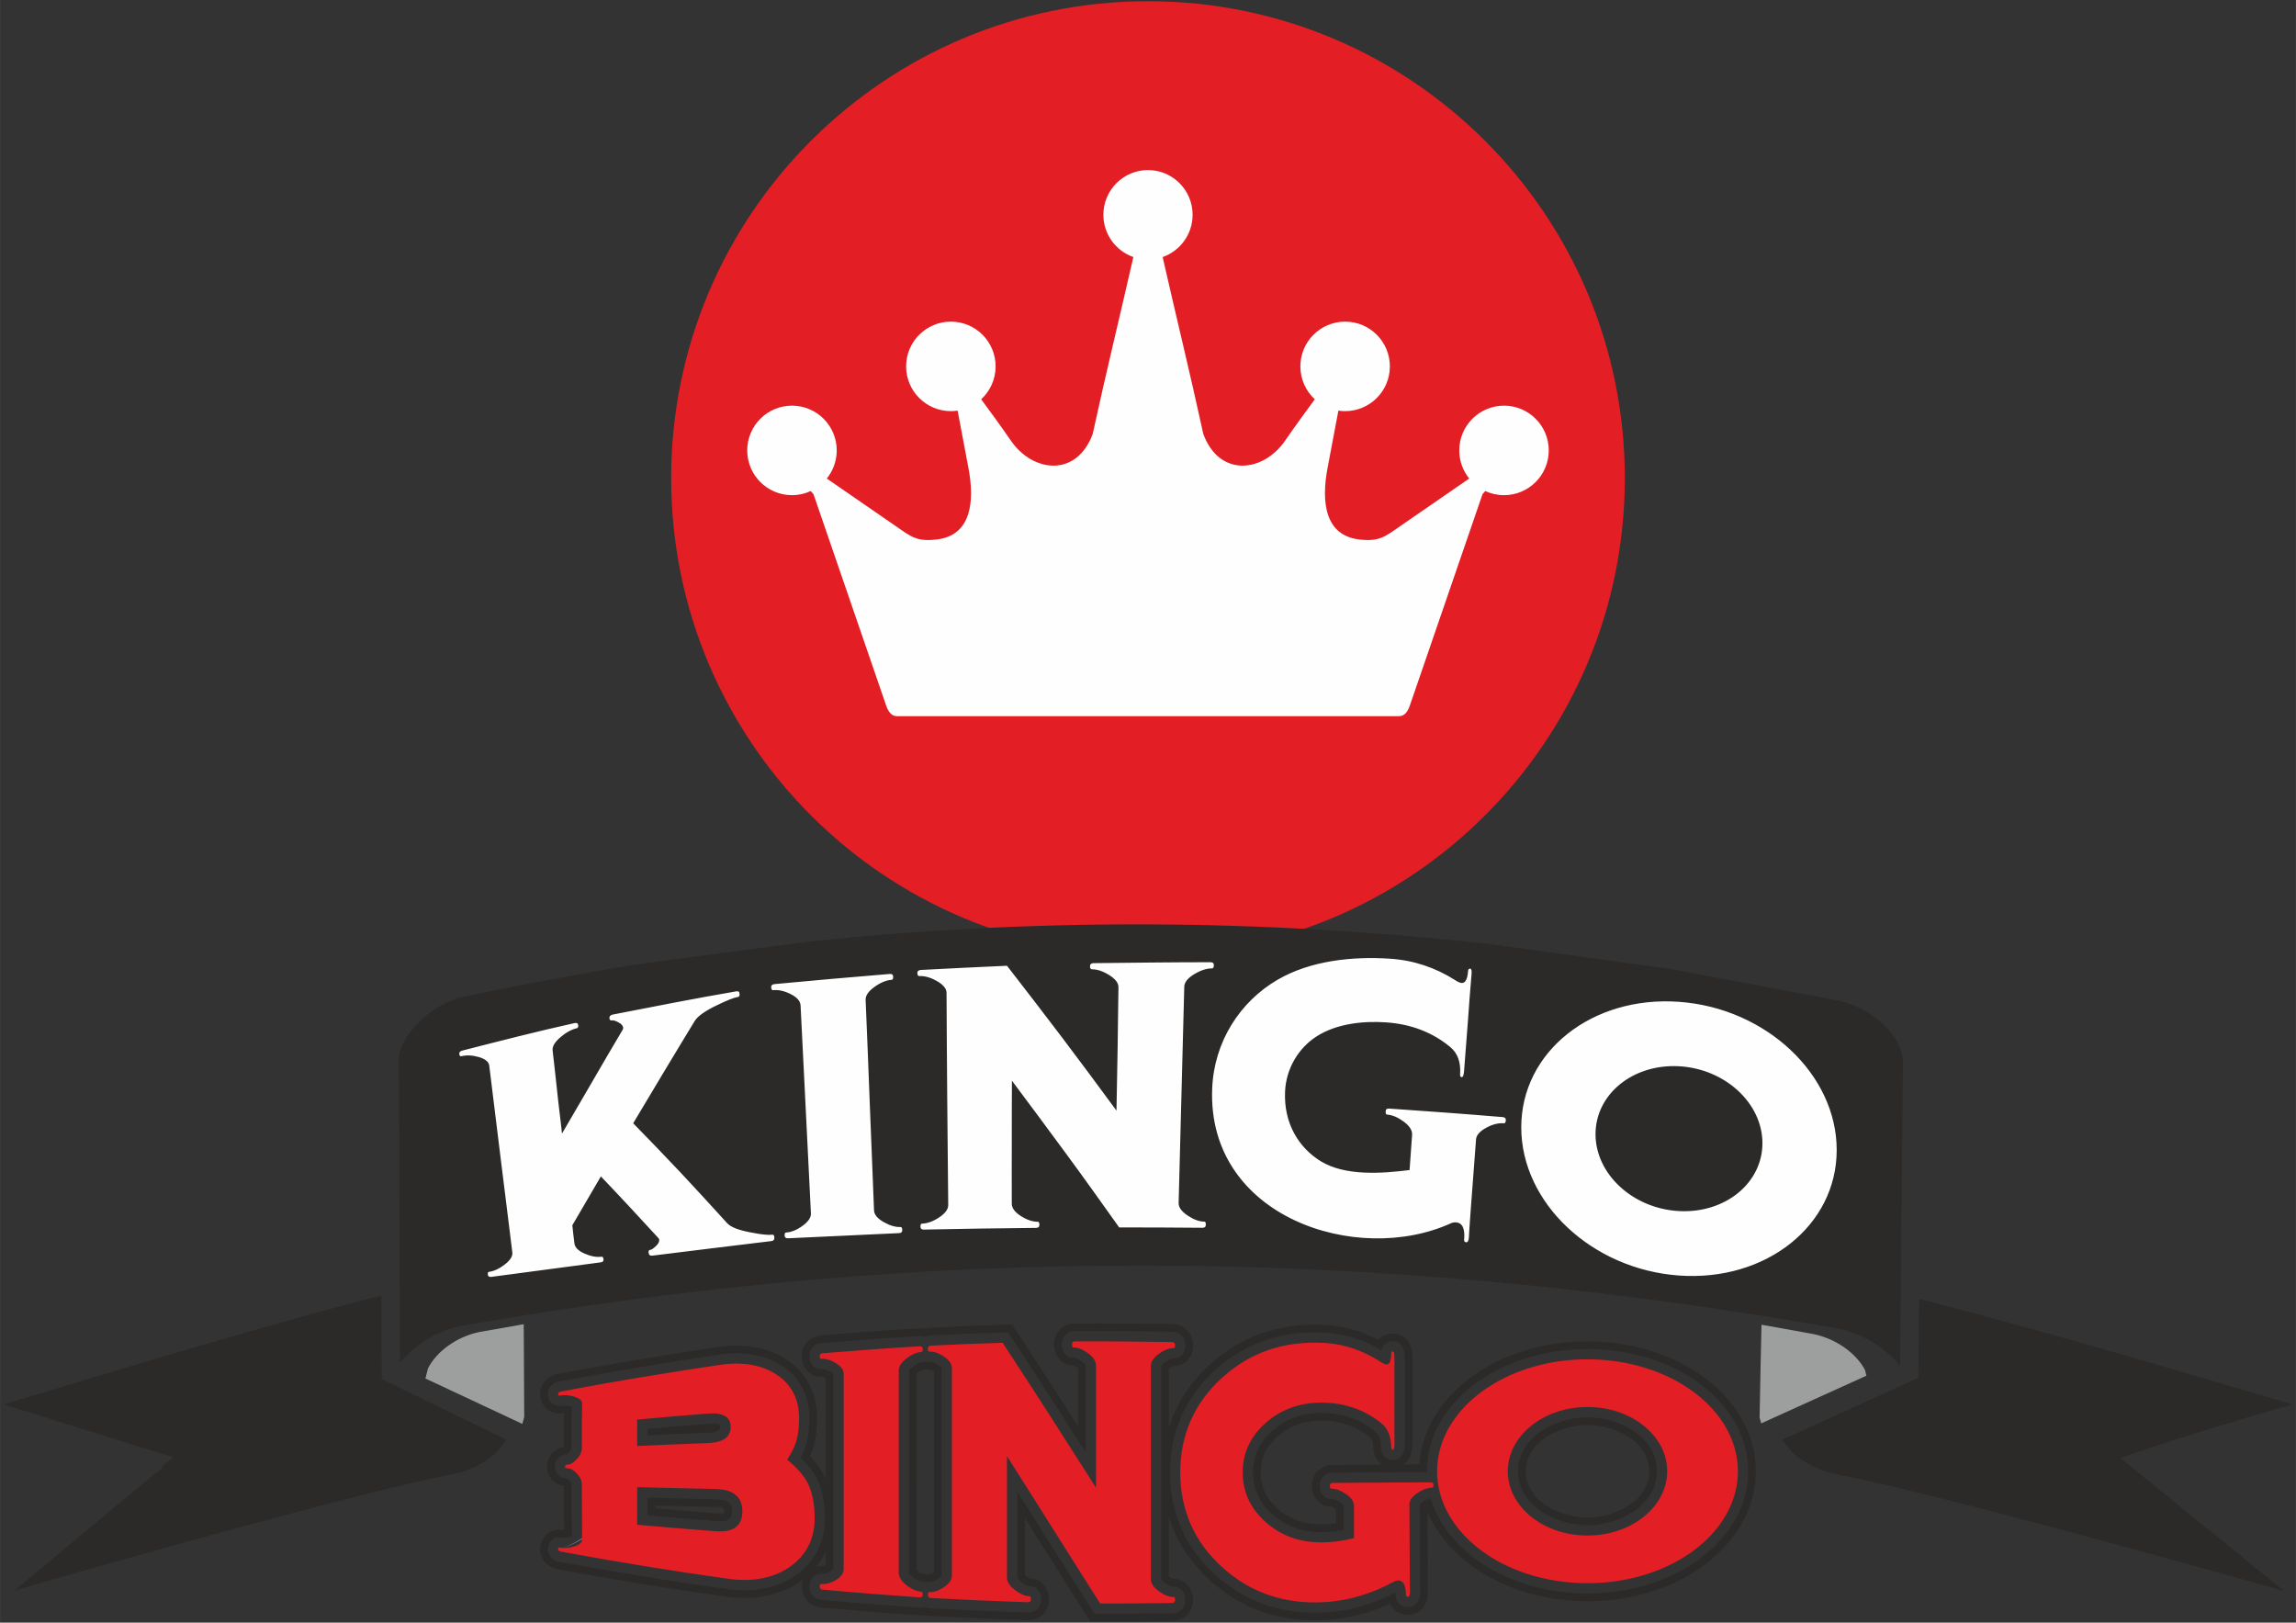 <?xml version="1.0" encoding="UTF-8"?> <!-- Creator: CorelDRAW 2021.5 --> <svg xmlns="http://www.w3.org/2000/svg" xmlns:xlink="http://www.w3.org/1999/xlink" xmlns:xodm="http://www.corel.com/coreldraw/odm/2003" xml:space="preserve" width="25.4mm" height="17.949mm" version="1.1" style="shape-rendering:geometricPrecision; text-rendering:geometricPrecision; image-rendering:optimizeQuality; fill-rule:evenodd; clip-rule:evenodd" viewBox="0 0 2539.98 1794.92"><rect x="0" y="0" width="2539.98" height="1794.92" fill="#333333" stroke="none"/> <defs> <style type="text/css"> <![CDATA[ .fil1 {fill:#FEFEFE} .fil5 {fill:#2B2A29} .fil0 {fill:#E31E24} .fil3 {fill:#9D9E9E;fill-rule:nonzero} .fil4 {fill:#2B2A29;fill-rule:nonzero} .fil2 {fill:#7688A1;fill-rule:nonzero} ]]> </style> </defs> <g id="Слой_x0020_1">  <g id="_1805900680128"> <path class="fil0" d="M1269.99 1.34c291.29,0 527.51,236.22 527.51,527.51 0,291.29 -236.22,527.52 -527.51,527.52 -291.29,0 -527.51,-236.23 -527.51,-527.52 0,-291.29 236.22,-527.51 527.51,-527.51z"></path> <path class="fil1" d="M876.14 448.72c27.33,0 49.5,22.17 49.5,49.5 0,11.79 -4.13,22.61 -11.01,31.11l76.11 52.49c17.33,11.96 23.1,17.44 45.39,14.93 38.34,-4.32 42.27,-41.76 35.24,-78.97l-12.01 -63.56c-2.43,0.37 -4.91,0.56 -7.44,0.56 -27.34,0 -49.51,-22.16 -49.51,-49.5 0,-27.33 22.17,-49.5 49.51,-49.5 27.33,0 49.5,22.17 49.5,49.5 0,14.39 -6.15,27.36 -15.96,36.4 10.46,14.21 21.04,28.64 32.89,45.81 24.31,35.21 72.63,40.79 90.47,-7.48 14.99,-69 29.98,-129.56 44.97,-195.69 -19.31,-6.75 -33.16,-25.13 -33.16,-46.74 0,-27.29 22.09,-49.43 49.36,-49.5 27.27,0.07 49.36,22.21 49.36,49.5 0,21.61 -13.85,39.99 -33.16,46.74 14.99,66.13 29.98,126.69 44.98,195.69 17.84,48.27 66.15,42.69 90.46,7.48 11.86,-17.17 22.43,-31.6 32.89,-45.81 -9.81,-9.04 -15.96,-22.01 -15.96,-36.4 0,-27.33 22.17,-49.5 49.5,-49.5 27.34,0 49.51,22.17 49.51,49.5 0,27.34 -22.17,49.5 -49.51,49.5 -2.53,0 -5.01,-0.19 -7.44,-0.56l-12.01 63.56c-7.03,37.21 -3.09,74.65 35.24,78.97 22.29,2.51 28.06,-2.97 45.39,-14.93l76.11 -52.49c-6.88,-8.5 -11.01,-19.32 -11.01,-31.11 0,-27.33 22.17,-49.5 49.51,-49.5 27.33,0 49.5,22.17 49.5,49.5 0,27.34 -22.17,49.51 -49.5,49.51 -7.42,0 -14.46,-1.64 -20.77,-4.57l-3.06 3.57 -80.23 233.35c-2.17,6.3 -5.45,12.13 -12.12,12.13l-555.36 0c-6.66,0 -9.95,-5.83 -12.12,-12.13l-80.23 -233.35 -3.06 -3.57c-6.31,2.93 -13.35,4.57 -20.76,4.57 -27.34,0 -49.51,-22.17 -49.51,-49.51 0,-27.33 22.17,-49.5 49.51,-49.5z"></path> <path class="fil2" d="M622.25 1712.51c32.04,-10.43 56.2,-36.06 56.94,-61.46 -1.13,5.6 -2.43,11.15 -4.27,16.67 -9.48,19.11 -28.86,35.82 -52.67,44.79z"></path> <path class="fil3" d="M2063.19 1515.42c-9.59,-18.41 -32.02,-34.71 -57.72,-39.89l-56.76 -10.17 -0.96 42.01c-0.58,33.95 -1.16,60.4 -1.16,60.59l1.74 6.53 116.4 -52.74 -1.54 -6.33zm-1483.27 51.97c0,0 -0.19,-34.14 -0.39,-71.91l-0.18 -30.69 -49.1 8.63c-25.12,5.18 -47.18,21.47 -56.76,40.08l-2.88 11.31 107.2 50.25 2.11 -7.67z"></path> <path class="fil4" d="M560.32 1592.63l-138.08 -67.17c0,0 -0.22,-33.36 -0.45,-74.9l0 -17.23 -21.87 5.3c-117.1,30.71 -270.87,76.88 -395.7,114.89l187.36 58.55c0,0 -5.02,4.16 -13.29,11.05 0.45,0.15 0.9,0.28 1.36,0.44 -54.04,44.35 -108.49,89.75 -163.24,135.6 110.86,-31.99 381.8,-108.57 483.6,-128.31 19.45,-3.75 36.9,-12.81 49.94,-24.96l10.37 -13.26zm1541.73 -81.68l3.08 -336.34c0,-27.85 -33.35,-59.45 -71.57,-67.84l-185.37 -34.91 -200.4 -27.62c-255.19,-28.27 -506.61,-28.94 -757.82,-2.19l-164.6 21.86 -24.08 3.31c-23.26,3.69 -46.57,7.91 -69.88,12.13l-46.34 8.64c-24.14,4.69 -48.3,9.42 -72.46,14.59 -4.03,0.86 -7.95,2.11 -11.83,3.47 -28.85,11.62 -51.44,34.33 -58.52,57.73 -0.46,2.43 -1.01,4.88 -1.01,7.29l1.1 336.35c15.91,-19.01 39.76,-34.91 67.38,-40.66 515.22,-90.55 1006.11,-88.73 1523.83,2.88 28.27,5.74 52.37,21.65 68.49,41.31zm260.92 95.82c57.89,-19.45 115.56,-36.9 172.79,-53.25 -106.94,-31.59 -268,-79.54 -393.27,-111.79l-19.46 -5.08 -0.88 87.49 -150.68 68.49 11.05 13.7c13.03,11.93 30.71,20.98 50.38,24.74 104.27,19.89 382.44,97.44 493.79,128.81 -50.38,-41.09 -180.94,-147.14 -180.94,-147.14l17.22 -5.97z"></path> <path class="fil5" d="M888.1 1747.32c-1.21,0.92 -2.46,1.81 -3.74,2.69 -24.16,16.51 -53.31,19.99 -81.77,16.04 -62.12,-8.62 -124.01,-18.83 -185.69,-30.19 -11.05,-2.04 -19.38,-10.64 -19.38,-22.16 0,-13.46 11.37,-23.71 24.83,-21.38 0.53,0.09 1.07,0.13 1.62,0.14 -0.02,-2.33 -0.04,-4.66 -0.04,-6.98 0,-13.89 -0.13,-27.78 -0.13,-41.67 -10.57,-1.95 -18.64,-9.97 -18.64,-21.46 0,-11.25 7.82,-19.57 18.27,-21.73 0.06,-0.06 0.12,-0.12 0.18,-0.18 0.05,-0.07 0.12,-0.14 0.19,-0.21 0,-7.77 0,-15.53 0,-23.29 0,-4.6 0.05,-9.19 0.11,-13.79 -0.5,0.02 -0.98,0.07 -1.46,0.16 -13.48,2.4 -24.93,-7.83 -24.93,-21.34 0,-11.49 8.34,-20.15 19.37,-22.19 58.56,-10.84 117.27,-20.82 176.17,-29.64 26.13,-3.92 53.44,-1.41 76.09,13.18 23.32,15.03 34.74,38.06 34.74,65.56 0,10.84 -1.02,22 -4.28,32.37 -1,3.19 -2.28,6.31 -3.72,9.35 5.9,6.1 11.21,12.88 15.09,20.38 0.89,1.71 1.7,3.45 2.45,5.22 0,-2.8 0,-5.59 0,-8.38 0,-34.5 0,-69 0,-103.5 -1,-0.56 -2.46,-1.28 -3.29,-1.4 -13.45,1.25 -23.24,-9.64 -23.24,-22.66 0,-12.41 9.03,-22.16 21.39,-23.16 36.02,-2.91 72.05,-5.65 108.13,-7.74 2.04,-0.12 4.1,0.01 6.12,0.4 1.95,-0.62 3.97,-0.97 6.03,-1.08 26.68,-1.38 53.37,-2.5 80.08,-3.24l11.09 -0.31 6.08 9.28c17.37,26.46 34.66,52.99 51.75,79.64 5.01,7.82 10.02,15.64 15.02,23.46 0,-21.34 0,-42.68 0,-64.02 -0.27,-0.23 -0.54,-0.43 -0.75,-0.59 -0.93,-0.69 -3.34,-2.32 -4.24,-2.51 -13.11,0.07 -21.54,-10.68 -21.54,-23.19 0,-12.96 9.49,-23.2 22.61,-23.25 36.12,-0.24 72.23,0.18 108.34,0.69 13.12,0.19 22.83,10.21 22.83,23.29 0,12.59 -8.43,23.4 -21.63,23.19 -1.17,0.18 -3.53,1.82 -4.48,2.51 -0.2,0.13 -0.43,0.31 -0.68,0.51 0,21.71 0,43.42 0,65.14 1.71,-5.48 3.73,-10.87 6.07,-16.17 9.26,-20.9 22.99,-39.04 39.96,-54.3 36.16,-32.53 79.58,-46.05 127.85,-43.16 20.47,1.23 39.86,6.93 57.86,16.31 4.31,-4.83 10.68,-7.53 17.72,-6.91 13.61,1.16 19.99,12.82 19.99,25.33 0,16.32 0,32.63 0,48.94 0,16.32 0,32.63 0,48.94 0,8.83 -3.36,17.2 -9.9,21.73 5.86,-0.04 11.72,-0.08 17.58,-0.12 0.5,-7.41 1.72,-14.76 3.65,-21.94 9.52,-35.49 35.02,-63.78 65.79,-82.77 34.66,-21.39 76.04,-31.43 116.57,-31.43 40.54,0 81.92,10.04 116.57,31.43 30.78,18.99 56.28,47.28 65.8,82.77 2.58,9.63 3.9,19.56 3.9,29.52 0,9.97 -1.32,19.9 -3.9,29.52 -9.52,35.5 -35.02,63.79 -65.8,82.78 -34.65,21.39 -76.03,31.43 -116.57,31.43 -40.53,0 -81.91,-10.04 -116.57,-31.43 -26.16,-16.15 -48.56,-39.05 -60.51,-67.42 0.11,21.15 0.35,42.3 0.35,63.45 0,8.4 0.26,16.79 0.26,25.19 0,12.65 -7.06,24.16 -20.6,25.25 -9.54,0.78 -17.67,-4.38 -21.45,-12.24 -22.32,10.24 -46.05,16.57 -70.74,18.05 -48.15,2.87 -91.66,-10.84 -127.72,-43.25 -17.02,-15.31 -30.86,-33.47 -40.11,-54.47 -2.34,-5.31 -4.35,-10.71 -6.05,-16.19 0,21.81 0,43.63 0,65.44 0.25,0.2 0.49,0.38 0.69,0.53 0.92,0.66 3.28,2.24 4.49,2.49 13.13,-0.13 21.61,10.62 21.61,23.2 0,13.05 -9.76,23.11 -22.86,23.28 -26.71,0.34 -53.42,0.67 -80.14,0.46l-10.86 -0.09 -5.79 -9.18c-17.19,-27.25 -34.55,-54.38 -51.67,-81.67 -4.87,-7.77 -9.76,-15.54 -14.65,-23.3 0,20.96 0,41.93 0,62.89 0.36,0.31 0.73,0.61 1.01,0.83 0.96,0.74 3.57,2.61 4.64,2.8 12.88,0.36 20.88,11.02 20.88,23.31 0,13.32 -10.24,23.48 -23.62,23.06 -36.09,-1.15 -72.18,-2.73 -108.24,-4.66 -2.04,-0.11 -4.05,-0.47 -5.99,-1.07 -2.08,0.4 -4.22,0.53 -6.35,0.38 -36.07,-2.5 -72.12,-5.38 -108.12,-8.67 -12.25,-1.12 -21.18,-10.79 -21.18,-23.11 0,-2.69 0.42,-5.3 1.2,-7.72zm15.08 -14.52c2.23,-0.53 4.63,-0.71 7.15,-0.46 0.72,0.03 2.09,-0.57 3.1,-1.09 0,-4.99 0,-9.98 0,-14.97 -2.7,5.89 -6.12,11.41 -10.25,16.52zm626.03 -112.65c-6.25,-3.98 -10.1,-11.14 -10.1,-19.28 0,-3.77 -0.44,-8.66 -3.63,-11.21 -14.77,-11.77 -31.56,-17.57 -50.39,-18.19 -18.82,-0.62 -36.29,4.21 -50.77,16.56 -12.71,10.84 -19.67,23.89 -19.67,40.76 0,16.92 7.04,29.97 19.73,40.88 14.45,12.41 31.89,17.15 50.71,16.53 4.31,-0.14 8.6,-0.52 12.87,-1.11 0,-5.31 0,-10.61 0,-15.91 -0.03,-0.02 -0.07,-0.04 -0.1,-0.07 -1.03,-0.71 -3.74,-2.44 -4.92,-2.54 -13.09,0.14 -21.64,-10.52 -21.64,-23.05 0,-13.02 9.86,-23.01 22.91,-23.07 18.33,-0.07 36.67,-0.18 55,-0.3zm226.98 -43.9c-29.02,0 -68.27,17.54 -68.27,51.2 0,33.66 39.25,51.21 68.27,51.21 29.03,0 68.28,-17.55 68.28,-51.21 0,-33.66 -39.25,-51.2 -68.28,-51.2zm-742.03 -57.2c0,36.3 0,72.59 0,108.89 0,36.37 -0.01,72.74 -0.01,109.1 0.35,0.31 0.7,0.59 0.97,0.8 1.06,0.82 3.84,2.77 5.11,2.93 1.5,0.08 2.98,0.29 4.42,0.67 1.46,-0.22 2.93,-0.29 4.42,-0.2 1.04,-0.1 3.23,-1.5 4.08,-2.07 0,-37.01 0,-74.03 0,-111.05 0,-37.01 0.01,-74.02 0.01,-111.04 -0.01,0 -0.03,-0.01 -0.04,-0.02 -0.85,-0.57 -3.15,-2.01 -4.09,-2.11 -1.48,0.08 -2.97,0.01 -4.44,-0.21 -1.39,0.35 -2.8,0.56 -4.24,0.63 -1.37,0.17 -4.29,2.21 -5.41,3.06 -0.23,0.17 -0.5,0.38 -0.78,0.62zm-289.38 146.34c0,1 0,2 0,3 22.72,1.96 45.46,3.88 68.21,5.62 1.47,0.11 6.5,0.47 8.17,-0.14 0.16,-0.58 0.2,-1.59 0.2,-2.03 0,-5.75 -5.72,-4.78 -10.33,-4.88 -22.09,-0.5 -44.17,-1.04 -66.25,-1.57zm857.95 -8.23c-2.91,0.53 -5.75,2.1 -8.11,3.7 -0.94,0.63 -3.37,2.43 -4.07,3.6 0.09,23.77 0.38,47.55 0.38,71.32 0,8.4 0.27,16.81 0.27,25.19 0,8.08 -3.76,16.03 -12.78,16.76 -8.29,0.68 -14.48,-5.64 -14.48,-13.79 0,-0.57 -0.02,-1.49 -0.08,-2.48 -24.16,12.6 -50.11,20.43 -77.44,22.06 -45.95,2.74 -87.17,-10.22 -121.51,-41.08 -16.14,-14.51 -29.24,-31.66 -38.01,-51.56 -8.68,-19.71 -12.61,-40.72 -12.61,-62.21 0,-21.48 3.91,-42.42 12.62,-62.11 8.78,-19.82 21.78,-36.94 37.87,-51.42 34.42,-30.97 75.57,-43.74 121.64,-40.98 22.13,1.32 42.78,8.2 61.68,19.39 1.52,-6.19 6.67,-10.63 13.68,-10.01 9.08,0.77 12.2,9.01 12.2,16.84 0,16.32 0,32.63 0,48.94 0,16.32 0,32.63 0,48.94 0,8.21 -3.74,16.89 -13.46,16.68 -7.88,-0.21 -12.89,-6.47 -12.89,-14.07 0,-6.69 -1.36,-13.5 -6.84,-17.87 -16.19,-12.9 -34.72,-19.36 -55.42,-20.04 -21.06,-0.7 -40.44,4.83 -56.58,18.58 -14.65,12.5 -22.66,27.91 -22.66,47.25 0,19.41 8.11,34.81 22.7,47.34 16.11,13.84 35.46,19.28 56.54,18.59 7.09,-0.23 14.15,-1.07 21.11,-2.41 0,-8.91 0,-17.81 0,-26.72 -0.53,-1.09 -2.91,-2.89 -3.77,-3.48 -2.65,-1.83 -6.52,-4.1 -9.86,-4.06 -8.39,0.09 -13.03,-6.88 -13.03,-14.53 0,-8.32 6.07,-14.51 14.42,-14.55 34.74,-0.13 69.47,-0.41 104.21,-0.64 0,-0.29 0,-0.58 0,-0.88 0,-9.22 1.22,-18.39 3.61,-27.31 8.95,-33.36 33.14,-59.9 62.04,-77.73 33.3,-20.55 73.16,-30.16 112.09,-30.16 38.94,0 78.8,9.61 112.1,30.16 28.89,17.83 53.09,44.37 62.04,77.73 2.39,8.92 3.61,18.08 3.61,27.31 0,9.23 -1.22,18.4 -3.61,27.32 -8.95,33.36 -33.15,59.89 -62.04,77.73 -33.3,20.55 -73.16,30.16 -112.1,30.16 -38.93,0 -78.79,-9.61 -112.09,-30.16 -28.2,-17.41 -51.93,-43.1 -61.37,-75.34zm-559.69 -178.45c1.77,-0.88 3.78,-1.41 5.97,-1.52 26.62,-1.38 53.24,-2.5 79.88,-3.23l6.33 -0.18 3.48 5.3c17.35,26.44 34.62,52.95 51.7,79.57 10.26,16 20.49,32.01 30.71,48.04 0,-9.53 0,-19.07 0,-28.6 0,-22.53 0,-45.06 0,-67.59 -0.12,-1.18 -3.36,-3.83 -4.2,-4.45 -2.38,-1.76 -6.26,-4.19 -9.36,-4.18 -8.36,0.05 -12.97,-6.96 -12.97,-14.67 0,-8.28 5.71,-14.69 14.14,-14.73 36.06,-0.23 72.11,0.18 108.17,0.69 8.46,0.13 14.43,6.35 14.43,14.77 0,7.75 -4.67,14.81 -13.09,14.67 -3.16,-0.05 -7.04,2.34 -9.48,4.11 -0.89,0.64 -4.01,3.12 -4.22,4.31 0,39.29 0,78.57 0,117.86 0,39.28 0,78.54 0,117.82 0.25,1.22 3.3,3.63 4.22,4.3 2.4,1.73 6.33,4.17 9.44,4.11 8.44,-0.16 13.13,6.86 13.13,14.67 0,8.39 -6.01,14.65 -14.45,14.76 -26.65,0.34 -53.31,0.67 -79.96,0.46l-6.21 -0.05 -3.31 -5.25c-17.18,-27.24 -34.54,-54.37 -51.65,-81.65 -10.09,-16.09 -20.23,-32.15 -30.39,-48.19 0,9.35 0,18.7 0,28.05 0,22.38 0,44.74 0,67.12 0.2,1.32 3.39,4 4.35,4.73 2.48,1.91 6.32,4.46 9.58,4.56 8.25,0.23 12.6,7.21 12.6,14.79 0,8.53 -6.24,14.81 -14.83,14.54 -36.03,-1.15 -72.05,-2.72 -108.05,-4.65 -2.18,-0.12 -4.18,-0.65 -5.95,-1.52 -1.9,0.69 -4.01,0.99 -6.26,0.84 -36.01,-2.49 -71.99,-5.37 -107.94,-8.65 -7.86,-0.72 -13.42,-6.72 -13.42,-14.63 0,-8.07 5.43,-15.07 14.05,-14.22 3.13,0.32 6.63,-1.21 9.25,-2.76 0.74,-0.43 2.59,-1.64 3.22,-2.5 0,-35.92 0,-71.83 0,-107.74 0,-35.9 0,-71.8 0,-107.71 -0.66,-0.9 -2.57,-2.17 -3.34,-2.64 -2.41,-1.46 -6.18,-3.35 -9.12,-3.05 -8.58,0.88 -14.06,-6.08 -14.06,-14.16 0,-7.96 5.61,-14.02 13.55,-14.66 35.95,-2.91 71.92,-5.65 107.93,-7.74 2.2,-0.13 4.27,0.18 6.13,0.85zm1.12 27.22c-1.29,0.53 -2.72,0.85 -4.29,0.94 -3.43,0.19 -7.44,2.77 -10.07,4.76 -0.95,0.72 -3.86,3.13 -4.17,4.25 0,37.35 0,74.71 0,112.06 0,37.35 0,74.66 0,112 0.25,1.31 3.32,3.9 4.27,4.64 2.59,2 6.51,4.54 9.91,4.7 1.61,0.08 3.08,0.42 4.39,0.97 1.35,-0.41 2.85,-0.59 4.47,-0.5 3.14,0.17 6.72,-1.82 9.23,-3.51 0.87,-0.58 3.44,-2.48 3.77,-3.38 0,-38.24 0,-76.49 0,-114.74 0,-38.24 0.01,-76.4 0.01,-114.65 -0.36,-1.07 -2.92,-2.89 -3.8,-3.48 -2.51,-1.69 -6.12,-3.7 -9.27,-3.55 -1.61,0.08 -3.1,-0.1 -4.45,-0.51zm-391.6 193.57c-0.03,-4.68 -0.11,-9.35 -0.11,-14.02 0,-14.39 -0.13,-28.78 -0.13,-43.17 0,-1.72 -1.21,-3.3 -2.33,-4.49 -0.51,-0.54 -1.51,-1.56 -2.3,-2.11 -7.54,-0.44 -14.01,-5.13 -14.01,-13.36 0,-7.98 6.12,-13.04 13.55,-13.69 0.88,-0.62 2.02,-1.79 2.6,-2.4 1.08,-1.16 2.49,-2.96 2.49,-4.66 0,-8.22 0,-16.44 0,-24.66 0,-6.98 0.12,-13.96 0.21,-20.94 -0.25,-0.08 -0.47,-0.14 -0.66,-0.2 -3.51,-1.05 -7.28,-1.53 -10.92,-0.88 -8.26,1.47 -14.9,-4.75 -14.9,-12.95 0,-7.36 5.41,-12.52 12.39,-13.81 58.64,-10.86 116.86,-20.76 175.88,-29.59 24.04,-3.61 49.35,-1.53 70.22,11.91 20.86,13.44 30.83,33.78 30.83,58.4 0,9.89 -0.91,20.34 -3.89,29.81 -1.43,4.58 -3.61,9.19 -6.04,13.6 7.09,6.61 13.62,14.19 17.98,22.61 6.99,13.52 9.16,29.32 9.16,44.38 0,26.68 -10.91,48.58 -33.03,63.69 -22.46,15.36 -49.36,18.31 -75.79,14.64 -61.99,-8.6 -123.76,-18.79 -185.31,-30.13 -7,-1.29 -12.4,-6.39 -12.4,-13.78 0,-8.17 6.59,-14.41 14.85,-12.99 3.63,0.63 7.43,0.09 10.92,-0.98 0.2,-0.06 0.46,-0.14 0.74,-0.23zm1123.63 -131.77c-34.11,0 -76.79,21.09 -76.79,59.72 0,38.63 42.68,59.73 76.79,59.73 34.12,0 76.8,-21.1 76.8,-59.73 0,-38.63 -42.68,-59.72 -76.8,-59.72zm-1039.93 12.93c0,2.32 0,4.65 0,6.97 22.21,-1 44.42,-1.94 66.64,-2.76 4.62,-0.17 14.04,-0.2 14.04,-6.5 0,-4.97 -9.43,-3.66 -12.78,-3.41 -22.65,1.69 -45.28,3.66 -67.9,5.7zm0 76c0,6.51 0,13.03 0,19.55 25.35,2.19 50.7,4.36 76.08,6.3 9.53,0.72 17.54,0.48 17.54,-10.67 0,-11.59 -8.41,-13.17 -18.66,-13.4 -24.99,-0.56 -49.98,-1.18 -74.96,-1.78z"></path> <path class="fil0" d="M1756.19 1503.61c91.88,0 166.38,55.46 166.38,123.84 0,68.39 -74.5,123.85 -166.38,123.85 -91.87,0 -166.38,-55.46 -166.38,-123.85 0,-68.38 74.51,-123.84 166.38,-123.84zm0 52.75c48.68,0 88.16,31.84 88.16,71.09 0,39.26 -39.48,71.09 -88.16,71.09 -48.68,0 -88.16,-31.83 -88.16,-71.09 0,-39.25 39.48,-71.09 88.16,-71.09zm-964.71 137.47c19.79,1.51 29.76,-5.89 29.76,-21.99 0,-16.1 -9.97,-24.31 -29.76,-24.76 -28.87,-0.65 -57.73,-1.37 -86.59,-2.06 0,13.88 0,27.76 0,41.61 28.86,2.49 57.72,5 86.59,7.2zm-8.16 -97.6c16.7,-0.62 24.98,-6.56 24.98,-17.86 0,-11.03 -8.29,-15.98 -24.98,-14.74 -26.14,1.95 -52.28,4.28 -78.43,6.66 0,9.75 0,19.5 0,29.22 26.15,-1.19 52.29,-2.32 78.43,-3.28zm210.95 -80.35c0,-4.53 2.87,-8.92 8.68,-13.31 5.83,-4.42 11.25,-6.77 16.3,-7.05 1.04,-0.05 1.56,-1.15 1.56,-3.28 0,-2.16 -1.04,-3.16 -3.24,-3.04 -35.98,2.09 -71.83,4.82 -107.68,7.72 -2.07,0.17 -3.1,1.34 -3.1,3.34 0,2.01 0.51,2.96 1.55,2.86 4.91,-0.5 10.36,1.11 16.17,4.65 5.84,3.54 8.81,7.5 8.81,11.84 0,36.09 0,72.18 0,108.21 0,36.03 0,72.15 0,108.18 0,4.37 -2.94,8.37 -8.81,11.84 -5.78,3.43 -11.25,4.79 -16.17,4.29 -1.04,-0.11 -1.55,0.88 -1.55,2.91 0,1.98 1.03,3.13 3.1,3.32 35.84,3.27 71.7,6.13 107.68,8.62 2.19,0.15 3.24,-0.91 3.24,-3.04 0,-2.15 -0.52,-3.26 -1.56,-3.31 -5.05,-0.25 -10.51,-2.58 -16.3,-7.07 -5.85,-4.54 -8.68,-9.06 -8.68,-13.58 0,-37.31 0,-74.71 0,-112.04 0,-37.33 0,-74.7 0,-112.06zm-350.59 126.43c0,-4.31 -1.78,-8.44 -5.44,-12.3 -3.59,-3.79 -6.73,-5.64 -9.31,-5.62 -2.59,0.01 -3.89,-0.64 -3.89,-2.04 0,-1.55 1.3,-2.37 3.75,-2.4 2.46,-0.03 5.62,-1.97 9.32,-5.92 3.68,-3.92 5.57,-8.11 5.57,-12.43 0,-8.2 0,-16.47 0,-24.66 0,-8.2 0.17,-16.47 0.26,-24.76 0.03,-3.04 -2.97,-5.51 -8.8,-7.26 -5.81,-1.74 -11.26,-2.06 -16.18,-1.19 -1.04,0.19 -1.55,-0.39 -1.55,-1.76 0,-1.34 1.03,-2.26 3.1,-2.64 7.76,-1.44 66.17,-13.15 175.49,-29.53 25.15,-3.76 46.21,-0.18 62.38,10.24 17.22,11.09 25.63,27.58 25.63,48.84 0,10.64 -1.18,19.45 -3.37,26.4 -1.56,4.98 -4.79,11.43 -9.83,19.33 10.74,8.77 18.27,17.31 22.52,25.51 5.32,10.29 7.89,23.42 7.89,39.16 0,23.09 -9.2,41.41 -28.08,54.32 -18.01,12.3 -40.81,16.5 -67.82,12.75 -61.64,-8.55 -123.21,-18.7 -184.81,-30.04 -2.07,-0.38 -3.1,-1.24 -3.1,-2.61 0,-1.36 0.51,-1.97 1.55,-1.79 4.91,0.85 10.36,0.47 16.18,-1.31 5.83,-1.78 8.8,-4.25 8.8,-7.32 0,-1.7 -0.13,-7.62 -0.13,-17.8 0,-10.15 -0.13,-24.55 -0.13,-43.17zm573.32 131.33c26.53,0.21 53.07,-0.13 79.72,-0.46 2.2,-0.03 3.24,-1.22 3.24,-3.4 0,-2.25 -0.52,-3.33 -1.55,-3.31 -5.05,0.1 -10.46,-2.04 -16.31,-6.26 -5.93,-4.28 -8.93,-8.75 -8.93,-13.49 0,-39.28 0,-78.59 0,-117.84 0,-39.27 0,-78.58 0,-117.86 0,-4.77 3,-9.24 8.93,-13.52 5.85,-4.23 11.26,-6.34 16.31,-6.26 1.03,0.02 1.55,-1.12 1.55,-3.31 0,-2.25 -1.04,-3.37 -3.24,-3.4 -35.98,-0.52 -71.95,-0.93 -107.93,-0.7 -1.94,0.01 -2.85,1.12 -2.85,3.37 0,2.19 0.52,3.32 1.56,3.31 4.91,-0.02 10.35,2.1 16.17,6.41 5.82,4.31 8.8,8.81 8.8,13.58 0,22.54 0,45.08 0,67.59 0,22.51 0,45.02 0,67.53 -17.21,-26.97 -34.41,-53.99 -51.64,-80.83 -17.2,-26.83 -34.42,-53.26 -51.63,-79.47 -26.53,0.73 -53.07,1.84 -79.6,3.22 -2.07,0.1 -3.1,1.3 -3.1,3.46 0,2.13 0.52,3.15 1.55,3.1 5.05,-0.25 10.37,1.56 16.18,5.47 5.84,3.93 8.8,8.2 8.8,12.81 0,38.25 0,76.53 0,114.74 0,38.25 0,76.53 0,114.74 0,4.62 -2.97,8.91 -8.8,12.82 -5.81,3.9 -11.13,5.69 -16.18,5.41 -1.03,-0.06 -1.55,0.97 -1.55,3.13 0,2.13 1.03,3.32 3.1,3.43 35.85,1.92 71.83,3.5 107.81,4.65 2.07,0.06 3.11,-0.98 3.11,-3.19 0,-2.22 -0.52,-3.4 -1.56,-3.43 -5.04,-0.16 -10.33,-2.42 -16.17,-6.9 -5.81,-4.45 -8.81,-9.02 -8.81,-13.73 0,-22.36 0,-44.78 0,-67.14 0,-22.35 0,-44.77 0,-67.16 17.09,26.88 34.26,53.97 51.38,81.26 17.05,27.17 34.43,54.34 51.64,81.63zm342.18 -109.61c-0.01,-4.28 3.01,-8.47 9.06,-12.58 5.6,-3.79 10.87,-5.73 16.05,-5.83 1.04,-0.02 1.56,-1.03 1.56,-3.04 0,-1.94 -1.04,-2.92 -3.11,-2.91 -36.24,0.23 -72.35,0.52 -108.46,0.66 -2.06,0.01 -3.1,1.1 -3.1,3.19 0,2.13 0.52,3.18 1.55,3.17 5.18,-0.06 10.59,2.03 16.44,6.07 5.79,4.01 8.67,8.17 8.67,12.61 0,2.85 0,14.91 0,36.06 -11.26,2.82 -22,4.32 -32.1,4.65 -25.1,0.82 -46.65,-6.15 -64.32,-21.33 -17.79,-15.29 -26.66,-34.06 -26.66,-55.96 0,-21.93 8.86,-40.71 26.66,-55.89 17.65,-15.05 39.22,-22.13 64.32,-21.3 23.82,0.78 44.52,8.49 62.13,22.51 7.36,5.87 11.12,14.77 11.12,26.76 0,1.8 0.52,2.68 1.82,2.71 1.16,0.03 1.81,-1.76 1.81,-5.32 0,-16.31 0,-32.62 0,-48.94 0,-16.31 0,-32.62 0,-48.94 0,-3.58 -0.65,-5.42 -1.81,-5.52 -1.29,-0.12 -1.82,0.75 -1.82,2.58 0,8.17 -1.81,12.1 -5.3,11.87 -1.29,-0.08 -3.38,-0.95 -6.08,-2.7 -19.18,-12.46 -39.85,-19.79 -61.87,-21.11 -44.37,-2.66 -82.11,9.97 -113.37,38.09 -15.72,14.14 -27.33,30.1 -35.07,47.58 -7.78,17.58 -11.65,36.75 -11.65,57.5 0,20.72 3.88,39.98 11.65,57.63 7.76,17.62 19.5,33.57 35.2,47.69 31.28,28.11 69.12,40.82 113.24,38.19 26.54,-1.59 51.93,-9.39 75.97,-22.45 1.45,-0.79 2.98,-1.36 4.53,-1.46 5.95,-0.41 9.06,4.77 9.06,15.67 0,1.77 0.78,2.58 2.2,2.47 1.55,-0.13 2.33,-1.92 2.33,-5.44 0,-0.64 -0.26,-9.03 -0.26,-25.19 0,-16.13 -0.27,-40.06 -0.39,-71.75z"></path> <path class="fil1" d="M1857.4 1108.16c96.35,6.9 174.49,80.29 174.49,163.93 0,83.57 -78.14,145.74 -174.49,138.84 -96.34,-6.91 -174.49,-80.29 -174.49,-163.94 0,-83.56 78.15,-145.73 174.49,-138.83zm0 71.28c50.98,2.76 92.32,40.86 92.32,85.09 0,44.23 -41.34,77.87 -92.32,75.11 -50.98,-2.75 -92.32,-40.85 -92.32,-85.08 0,-44.23 41.34,-77.87 92.32,-75.12zm-224.52 80.96c0.31,-4.8 4.34,-9.2 11.61,-13.1 6.81,-3.67 13.15,-5.27 19.35,-4.77 1.08,0.09 1.77,-0.93 2.01,-3.23 0.22,-2.23 -1.09,-3.42 -3.56,-3.62 -41.79,-3.5 -83.73,-6.55 -125.51,-9.42 -2.63,-0.18 -3.8,0.9 -3.87,3.11 -0.08,2.25 0.31,3.46 1.54,3.55 5.89,0.39 12.08,3.08 18.58,7.86 6.49,4.86 9.41,9.7 9.13,14.46 -0.19,3.12 -1.24,16.14 -2.79,39.01 -30.72,3.89 -71.57,6.82 -98.47,-9.85 -23.69,-14.68 -40.91,-41.33 -39.27,-77.08 1.16,-25.36 14.8,-47.82 34.42,-60.6 22.23,-14.49 51.97,-17.52 77.01,-15.83 28.18,1.9 51.86,11.16 71.35,27.35 8.21,6.82 11.77,16.91 10.83,30.11 -0.14,2.03 0.31,3.01 1.7,3.13 1.55,0.12 2.17,-1.82 2.63,-5.78 1.4,-18 2.87,-36.04 4.18,-54.04 1.32,-18 2.53,-36.05 4.18,-54.08 0.36,-3.97 -0.15,-5.98 -1.55,-6.1 -1.39,-0.12 -2.18,0.84 -2.32,2.77 -0.64,9.03 -3.1,13.42 -7.27,13.07 -1.55,-0.12 -4.03,-1.15 -6.97,-3.11 -21.82,-13.85 -45.79,-21.99 -72.12,-23.73 -41.46,-2.75 -88.08,2.05 -124.53,23.38 -41.31,24.18 -70.04,68.16 -72.17,120.14 -5.83,142.53 160.48,196.54 264.34,149.03 1.85,-0.75 3.71,-1.01 5.41,-0.89 6.96,0.48 10.04,6.79 8.98,18.88 -0.18,1.98 0.46,3.03 2.32,3.16 1.55,0.11 2.81,-1.77 2.94,-5.74 0.02,-0.73 0.54,-10.08 1.86,-28.09 1.31,-17.95 3.4,-44.67 6.03,-79.95zm-394.79 97.31c30.71,0.06 61.43,0.07 92.14,0.41 2.49,0.03 3.66,-1.06 3.74,-3.38 0.07,-2.24 -0.47,-3.42 -1.72,-3.43 -5.77,-0.04 -11.81,-2.32 -18.4,-6.74 -6.81,-4.56 -10.09,-9.15 -9.97,-13.91 0.97,-39.89 2.03,-79.75 3.12,-119.6 1.09,-39.86 2,-79.68 3.11,-119.61 0.14,-4.83 3.88,-9.55 10.92,-13.79 7.3,-4.4 13.87,-6.51 19.8,-6.44 1.24,0.02 2.02,-1.17 2.02,-3.46 0,-2.2 -1.09,-3.39 -3.74,-3.39 -43.18,0.02 -86.37,0.54 -129.55,1.03 -2.34,0.03 -3.75,1.21 -3.75,3.5 0,2.21 0.79,3.32 2.19,3.31 5.92,-0.01 12.26,2.12 19.02,6.36 6.96,4.36 10.4,8.81 10.29,13.65 -0.51,22.72 -0.47,45.42 -0.94,68.14 -0.46,22.76 -0.93,45.49 -1.25,68.18 -19.95,-27.11 -39.82,-54.04 -60.02,-80.68 -20.18,-26.63 -40.53,-53.11 -61.11,-79.57 -31.81,1.38 -63.61,2.98 -95.26,4.64 -2.49,0.13 -3.97,1.29 -3.89,3.5 0.07,2.24 0.78,3.29 2.02,3.24 5.92,-0.27 12.5,1.5 19.49,5.48 6.89,3.92 10.72,8.28 10.76,13 0.28,39.17 0.39,78.35 0.77,117.44 0.4,39.1 0.68,78.24 1.1,117.37 0.05,4.72 -3.42,9.33 -10.14,13.76 -6.69,4.41 -13.09,6.67 -18.86,6.81 -1.25,0.03 -1.72,1.14 -1.72,3.35 0,2.25 1.25,3.29 3.59,3.24 41.47,-0.81 82.79,-1.53 124.41,-1.88 2.34,-0.02 3.59,-1.17 3.59,-3.41 0,-2.26 -0.63,-3.37 -1.72,-3.36 -5.77,0.02 -12.02,-2.02 -18.71,-6.28 -6.72,-4.29 -10.1,-8.85 -10.13,-13.61 -0.13,-22.73 0,-45.38 0,-68.07 0,-22.68 0,-45.34 0.16,-68.1 20.11,26.8 39.99,53.71 59.86,80.67 19.88,26.98 39.29,54.26 58.78,81.63zm-280.49 -251.7c-0.2,-4.7 3.07,-9.49 9.75,-14.3 6.79,-4.88 13.15,-7.51 19.03,-7.86 1.24,-0.08 1.7,-1.23 1.7,-3.43 0,-2.21 -1.39,-3.26 -3.86,-3.06 -42.56,3.52 -85.13,7.17 -127.37,11.21 -2.65,0.25 -3.87,1.53 -3.72,3.7 0.15,2.11 0.93,3.2 2.17,3.05 5.88,-0.7 12.37,0.8 19.34,4.29 7.26,3.64 10.68,7.79 10.99,12.41 1.86,38.33 3.88,76.7 5.73,115 1.86,38.37 3.79,76.79 5.72,115.13 0.24,4.61 -2.96,9.26 -9.28,13.82 -6.36,4.59 -12.38,7.04 -18.11,7.37 -1.24,0.07 -1.78,1.18 -1.7,3.35 0.07,2.14 1.39,3.18 3.87,3.05 41.01,-2.01 81.71,-3.9 122.88,-5.72 2.32,-0.1 3.48,-1.3 3.4,-3.47 -0.07,-2.25 -0.77,-3.31 -1.85,-3.28 -5.73,0.26 -12.07,-1.64 -18.88,-5.56 -6.97,-4.02 -10.37,-8.31 -10.53,-13.03 -1.39,-38.78 -3.17,-77.6 -4.64,-116.34 -1.47,-38.77 -2.99,-77.59 -4.64,-116.33zm-292.88 195.29c-10.68,18.17 -21.2,36.15 -31.57,54.03 0.62,6.71 1.47,13.41 2.32,20.17 0.54,4.3 4.14,8.05 10.99,11.07 7.08,3.13 13.32,4.31 19.04,3.54 1.09,-0.16 1.93,0.77 2.16,2.84 0.23,2.06 -0.93,3.21 -3.56,3.47 -40.23,5.25 -80.48,10.66 -120.56,16.01 -2.17,0.29 -3.71,-0.49 -3.87,-2.4 -0.31,-1.99 0.31,-3.04 1.4,-3.19 5.57,-0.74 11.4,-3.48 17.33,-8.1 6.13,-4.78 8.86,-9.21 8.36,-13.37 -4.14,-34.58 -8.68,-69.19 -12.85,-103.56 -4.18,-34.45 -8.54,-68.83 -12.69,-103.15 -0.5,-4.16 -4.49,-7.29 -11.45,-9.38 -7.27,-2.05 -13.62,-2.36 -19.5,-0.91 -1.24,0.3 -2.01,-0.56 -2.17,-2.47 -0.15,-1.94 0.78,-3.13 3.25,-3.78 41.32,-10.58 82.63,-21.18 124.28,-30.44 2.46,-0.55 3.71,0.23 4.02,2.29 0.31,1.99 -0.46,3.15 -1.55,3.42 -5.72,1.3 -11.95,4.61 -18.26,10.05 -6.22,5.36 -8.98,10.2 -8.51,14.46 1.7,15.38 3.56,30.69 5.11,46.03 1.54,15.32 3.71,30.65 5.26,46 10.83,-18.81 22.21,-37.83 33.27,-57.05 11.07,-19.22 22.6,-38.8 34.05,-58.12 0.31,-0.6 0.39,-1.29 0.31,-2.09 -0.22,-2.07 -1.84,-4.05 -5.11,-5.75 -3.38,-1.78 -5.57,-2.48 -7.27,-2.17 -1.55,0.27 -2.48,-0.43 -2.79,-2.22 -0.15,-2.33 1.09,-3.76 4.03,-4.33 45.34,-8.8 90.68,-17.81 136.34,-25.61 2.31,-0.4 3.56,0.45 3.56,2.62 0.31,2.14 -0.31,3.34 -1.54,3.53 -4.96,0.84 -12.69,3.98 -23.53,9.28 -13.15,6.28 -21.36,12.16 -24.61,17.57 -11.6,19.13 -23.19,38.11 -34.51,57.05 -11.12,18.62 -22.28,37.37 -33.43,55.87 17.49,17.94 34.96,35.96 52.31,54.4 17.32,18.39 34.51,37.32 51.69,56.17 4.03,4.35 12.69,7.78 26.31,10.22 10.99,2.25 19.05,3.06 23.84,2.47 1.08,-0.14 2.01,0.86 2.01,2.99 0.31,2.44 -0.93,3.81 -3.25,4.08 -43.95,5.25 -87.75,10.7 -131.55,16.1 -2.78,0.34 -4.06,-0.75 -4.33,-3.38 -0.2,-1.84 0.31,-2.84 2.01,-3.05 1.39,-0.18 3.42,-1.56 6.19,-4.19 2.65,-2.52 3.79,-4.82 3.56,-7 -0.08,-0.72 -0.46,-1.39 -0.93,-1.86 -21.2,-23.13 -42.25,-45.82 -63.61,-68.16z"></path> </g> </g> </svg> 